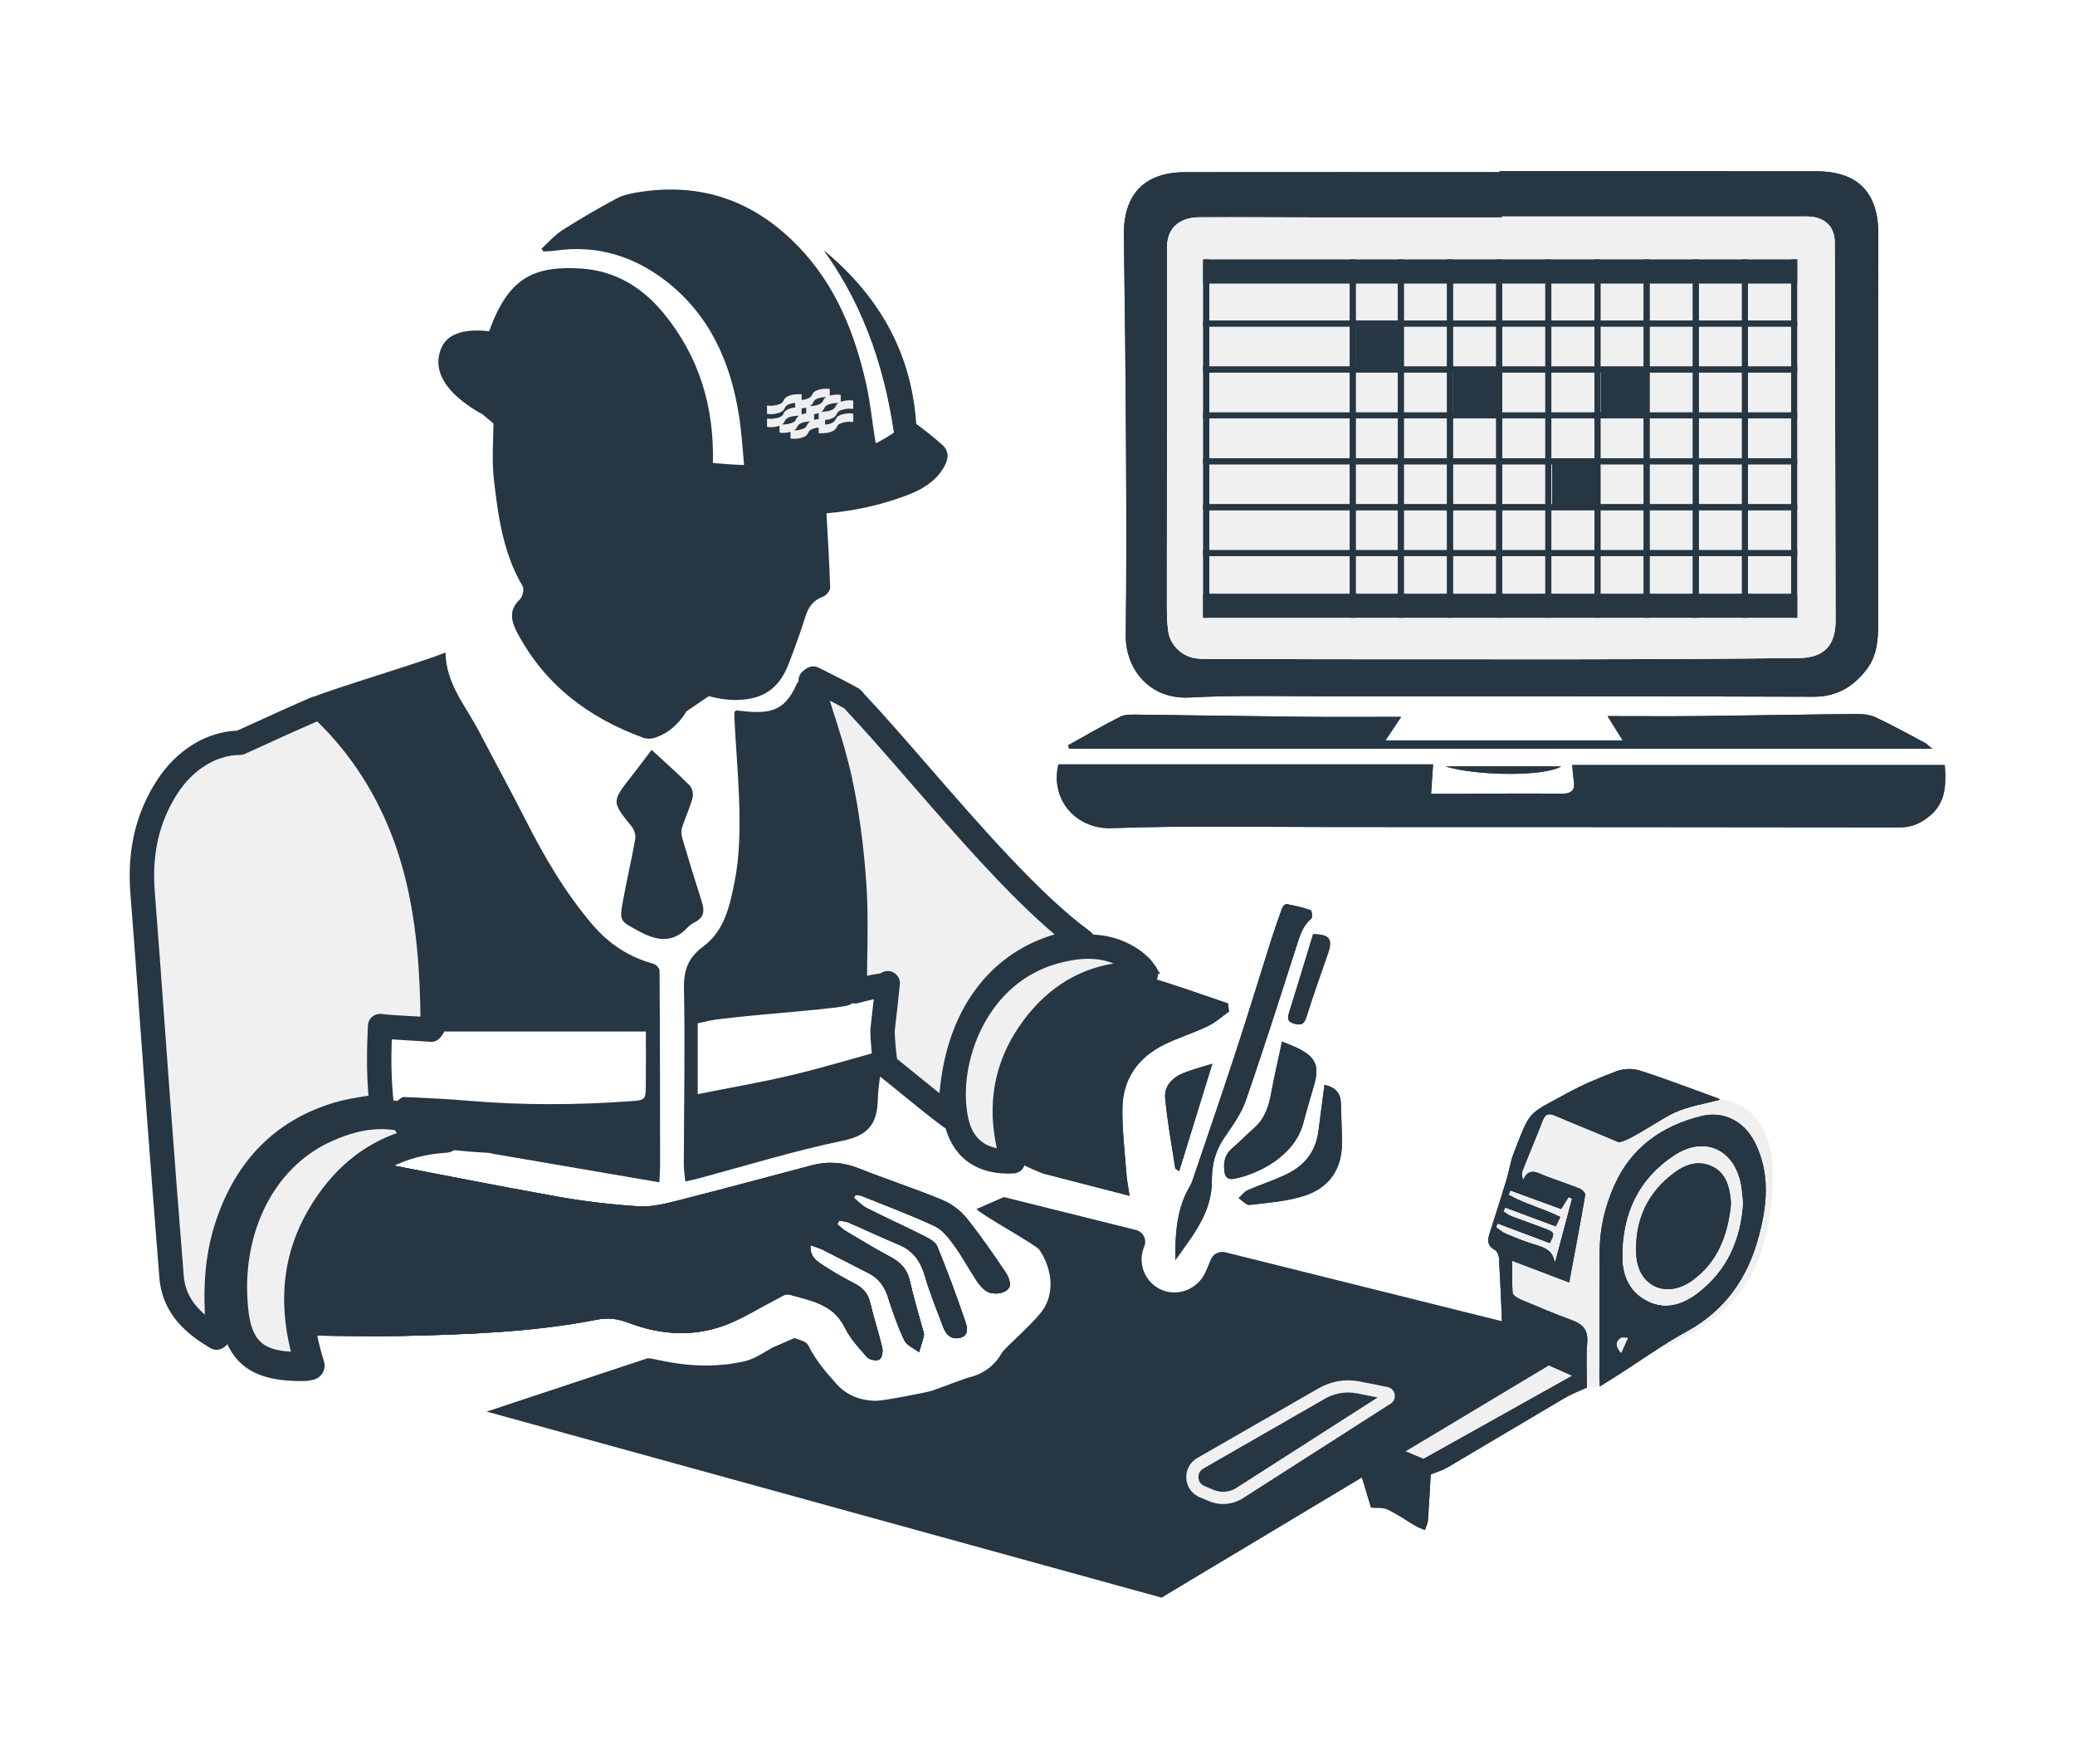<svg width="400" height="340" viewBox="0 0 400 340" fill="none" xmlns="http://www.w3.org/2000/svg">
<rect width="400" height="340" fill="white"/>
<g clip-path="url(#clip0_1711_5144)">
<path d="M331.12 211.908C331.12 211.908 343.035 211.67 341.671 229.535C340.392 246.269 334.211 254.115 318.397 260.763L308.408 267.231L305.905 267.446L302.972 265.168L302.489 247.193L308.313 223.204L312.796 215.385L331.116 211.908H331.12Z" fill="#F1F0F0"/>
<path d="M331.12 211.908C331.12 211.908 343.035 211.67 341.671 229.535C340.392 246.269 334.211 254.115 318.397 260.763L308.408 267.231L305.905 267.446L302.972 265.168L302.489 247.193L308.313 223.204L312.796 215.385L331.116 211.908H331.12Z" fill="#F1F0F0"/>
<path d="M161.408 235.948C161.934 236.386 162.416 236.903 162.997 237.248C165.833 238.939 168.649 240.673 171.571 242.212C173.586 243.277 174.908 244.64 175.41 246.95C176.077 250.027 177.018 253.046 177.834 256.092C177.948 256.515 178.175 256.984 178.093 257.376C177.854 258.476 177.481 259.541 177.159 260.622C176.191 259.87 174.802 259.318 174.328 258.327C173.069 255.688 172.116 252.893 171.21 250.105C170.539 248.038 169.46 246.425 167.496 245.427C164.546 243.931 161.62 242.396 158.667 240.912C157.969 240.56 157.2 240.352 156.251 240.004C156.035 242.118 157.373 243.019 158.565 243.81C160.581 245.145 162.707 246.335 164.852 247.459C166.386 248.261 167.331 249.33 167.735 251.065C168.417 253.989 169.382 256.851 170.068 259.776C170.233 260.485 170.002 261.781 169.543 262.019C168.958 262.325 167.629 262.113 167.194 261.624C165.601 259.835 163.915 258.002 162.875 255.884C160.636 251.323 156.239 250.681 152.137 249.506C151.419 249.299 150.368 250.058 149.533 250.485C146.528 252.02 143.649 253.848 140.539 255.125C134.119 257.752 127.585 257.407 121.172 254.964C119.184 254.209 117.309 253.919 115.175 254.338C102.715 256.777 90.062 257.215 77.422 257.501C68.829 257.693 60.227 257.294 51.63 257.36C49.218 257.38 48.398 256.28 47.963 254.252C46.955 249.569 47.653 245.035 49.191 240.611C51.179 234.891 54.705 230.255 59.694 226.825C63.832 223.979 68.472 223.231 73.39 224.174C84.791 226.355 96.177 228.638 107.606 230.666C112.736 231.578 117.944 232.181 123.141 232.518C125.561 232.675 128.091 232.052 130.487 231.445C139.174 229.245 147.83 226.907 156.494 224.609C159.585 223.791 162.534 224.014 165.542 225.208C170.865 227.322 176.328 229.096 181.623 231.281C183.376 232.005 185.106 233.289 186.298 234.761C189.02 238.117 191.455 241.711 193.883 245.293C194.409 246.069 194.903 247.459 194.558 248.105C193.84 249.448 191.236 249.682 189.992 248.743C189.306 248.226 188.714 247.525 188.243 246.801C186.753 244.53 185.455 242.13 183.858 239.941C182.85 238.559 181.654 237.017 180.176 236.327C175.595 234.19 170.837 232.416 166.142 230.521C165.77 230.372 165.331 230.388 164.927 230.329C164.809 230.505 164.691 230.682 164.574 230.854C165.409 231.531 166.158 232.377 167.095 232.851C170.7 234.675 174.383 236.335 177.987 238.156C178.995 238.665 180.297 239.315 180.67 240.223C182.639 245.008 184.427 249.874 186.102 254.772C186.451 255.798 186.831 257.431 185.027 257.854C183.364 258.245 182.38 257.227 181.842 255.794C180.603 252.501 179.266 249.232 178.265 245.861C177.434 243.062 176.01 241.041 173.249 239.902C169.99 238.559 166.809 237.032 163.573 235.634C163.017 235.392 162.35 235.392 161.738 235.278C161.636 235.497 161.534 235.717 161.432 235.936L161.408 235.948Z" fill="#263643"/>
<path d="M161.408 235.948C161.934 236.386 162.416 236.903 162.997 237.248C165.833 238.939 168.649 240.673 171.571 242.212C173.586 243.277 174.908 244.64 175.41 246.95C176.077 250.027 177.018 253.046 177.834 256.092C177.948 256.515 178.175 256.984 178.093 257.376C177.854 258.476 177.481 259.541 177.159 260.622C176.191 259.87 174.802 259.318 174.328 258.327C173.069 255.688 172.116 252.893 171.21 250.105C170.539 248.038 169.46 246.425 167.496 245.427C164.546 243.931 161.62 242.396 158.667 240.912C157.969 240.56 157.2 240.352 156.251 240.004C156.035 242.118 157.373 243.019 158.565 243.81C160.581 245.145 162.707 246.335 164.852 247.459C166.386 248.261 167.331 249.33 167.735 251.065C168.417 253.989 169.382 256.851 170.068 259.776C170.233 260.485 170.002 261.781 169.543 262.019C168.958 262.325 167.629 262.113 167.194 261.624C165.601 259.835 163.915 258.002 162.875 255.884C160.636 251.323 156.239 250.681 152.137 249.506C151.419 249.299 150.368 250.058 149.533 250.485C146.528 252.02 143.649 253.848 140.539 255.125C134.119 257.752 127.585 257.407 121.172 254.964C119.184 254.209 117.309 253.919 115.175 254.338C102.715 256.777 90.062 257.215 77.422 257.501C68.829 257.693 60.227 257.294 51.63 257.36C49.218 257.38 48.398 256.28 47.963 254.252C46.955 249.569 47.653 245.035 49.191 240.611C51.179 234.891 54.705 230.255 59.694 226.825C63.832 223.979 68.472 223.231 73.39 224.174C84.791 226.355 96.177 228.638 107.606 230.666C112.736 231.578 117.944 232.181 123.141 232.518C125.561 232.675 128.091 232.052 130.487 231.445C139.174 229.245 147.83 226.907 156.494 224.609C159.585 223.791 162.534 224.014 165.542 225.208C170.865 227.322 176.328 229.096 181.623 231.281C183.376 232.005 185.106 233.289 186.298 234.761C189.02 238.117 191.455 241.711 193.883 245.293C194.409 246.069 194.903 247.459 194.558 248.105C193.84 249.448 191.236 249.682 189.992 248.743C189.306 248.226 188.714 247.525 188.243 246.801C186.753 244.53 185.455 242.13 183.858 239.941C182.85 238.559 181.654 237.017 180.176 236.327C175.595 234.19 170.837 232.416 166.142 230.521C165.77 230.372 165.331 230.388 164.927 230.329C164.809 230.505 164.691 230.682 164.574 230.854C165.409 231.531 166.158 232.377 167.095 232.851C170.7 234.675 174.383 236.335 177.987 238.156C178.995 238.665 180.297 239.315 180.67 240.223C182.639 245.008 184.427 249.874 186.102 254.772C186.451 255.798 186.831 257.431 185.027 257.854C183.364 258.245 182.38 257.227 181.842 255.794C180.603 252.501 179.266 249.232 178.265 245.861C177.434 243.062 176.01 241.041 173.249 239.902C169.99 238.559 166.809 237.032 163.573 235.634C163.017 235.392 162.35 235.392 161.738 235.278C161.636 235.497 161.534 235.717 161.432 235.936L161.408 235.948Z" fill="#263643"/>
<path d="M161.408 235.948C161.934 236.386 162.416 236.903 162.997 237.248C165.833 238.939 168.649 240.673 171.571 242.212C173.586 243.277 174.908 244.64 175.41 246.95C176.077 250.027 177.018 253.046 177.834 256.092C177.948 256.515 178.175 256.984 178.093 257.376C177.854 258.476 177.481 259.541 177.159 260.622C176.191 259.87 174.802 259.318 174.328 258.327C173.069 255.688 172.116 252.893 171.21 250.105C170.539 248.038 169.46 246.425 167.496 245.427C164.546 243.931 161.62 242.396 158.667 240.912C157.969 240.56 157.2 240.352 156.251 240.004C156.035 242.118 157.373 243.019 158.565 243.81C160.581 245.145 162.707 246.335 164.852 247.459C166.386 248.261 167.331 249.33 167.735 251.065C168.417 253.989 169.382 256.851 170.068 259.776C170.233 260.485 170.002 261.781 169.543 262.019C168.958 262.325 167.629 262.113 167.194 261.624C165.601 259.835 163.915 258.002 162.875 255.884C160.636 251.323 156.239 250.681 152.137 249.506C151.419 249.299 150.368 250.058 149.533 250.485C146.528 252.02 143.649 253.848 140.539 255.125C134.119 257.752 127.585 257.407 121.172 254.964C119.184 254.209 117.309 253.919 115.175 254.338C102.715 256.777 90.062 257.215 77.422 257.501C68.829 257.693 60.227 257.294 51.63 257.36C49.218 257.38 48.398 256.28 47.963 254.252C46.955 249.569 47.653 245.035 49.191 240.611C51.179 234.891 54.705 230.255 59.694 226.825C63.832 223.979 68.472 223.231 73.39 224.174C84.791 226.355 96.177 228.638 107.606 230.666C112.736 231.578 117.944 232.181 123.141 232.518C125.561 232.675 128.091 232.052 130.487 231.445C139.174 229.245 147.83 226.907 156.494 224.609C159.585 223.791 162.534 224.014 165.542 225.208C170.865 227.322 176.328 229.096 181.623 231.281C183.376 232.005 185.106 233.289 186.298 234.761C189.02 238.117 191.455 241.711 193.883 245.293C194.409 246.069 194.903 247.459 194.558 248.105C193.84 249.448 191.236 249.682 189.992 248.743C189.306 248.226 188.714 247.525 188.243 246.801C186.753 244.53 185.455 242.13 183.858 239.941C182.85 238.559 181.654 237.017 180.176 236.327C175.595 234.19 170.837 232.416 166.142 230.521C165.77 230.372 165.331 230.388 164.927 230.329C164.809 230.505 164.691 230.682 164.574 230.854C165.409 231.531 166.158 232.377 167.095 232.851C170.7 234.675 174.383 236.335 177.987 238.156C178.995 238.665 180.297 239.315 180.67 240.223C182.639 245.008 184.427 249.874 186.102 254.772C186.451 255.798 186.831 257.431 185.027 257.854C183.364 258.245 182.38 257.227 181.842 255.794C180.603 252.501 179.266 249.232 178.265 245.861C177.434 243.062 176.01 241.041 173.249 239.902C169.99 238.559 166.809 237.032 163.573 235.634C163.017 235.392 162.35 235.392 161.738 235.278C161.636 235.497 161.534 235.717 161.432 235.936L161.408 235.948Z" fill="#263643"/>
<path d="M188.228 246.801C188.703 247.525 189.295 248.226 189.977 248.743C190.479 249.123 191.205 249.311 191.938 249.311C193.017 249.311 194.115 248.903 194.543 248.105C194.892 247.455 194.394 246.069 193.868 245.293C192.954 243.943 192.036 242.592 191.107 241.253L186.13 243.434C186.82 244.561 187.503 245.697 188.228 246.801Z" fill="#263643"/>
<path d="M162.872 255.888C163.911 258.006 165.601 259.839 167.19 261.628C167.488 261.965 168.198 262.168 168.806 262.168C169.092 262.168 169.355 262.125 169.539 262.027C169.998 261.788 170.229 260.492 170.065 259.784C169.41 256.988 168.504 254.252 167.829 251.46L161.746 254.122C162.162 254.639 162.538 255.223 162.868 255.892L162.872 255.888Z" fill="#263643"/>
<path d="M171.214 250.105C172.12 252.893 173.073 255.689 174.332 258.327C174.803 259.318 176.191 259.87 177.164 260.622C177.485 259.541 177.858 258.472 178.097 257.376C178.184 256.985 177.952 256.519 177.838 256.092C177.117 253.402 176.297 250.732 175.658 248.022L171.171 249.988C171.183 250.027 171.202 250.066 171.214 250.105Z" fill="#263643"/>
<path d="M184.321 257.944C184.537 257.944 184.764 257.916 185.008 257.862C186.812 257.439 186.435 255.802 186.082 254.78C184.961 251.503 183.784 248.242 182.545 245.008L178.521 246.77C179.481 249.824 180.689 252.803 181.819 255.802C182.278 257.024 183.066 257.944 184.321 257.944Z" fill="#263643"/>
<path d="M289.048 33.008C309.419 33.008 329.79 32.988 350.161 33.016C358.147 33.027 362.092 37.138 362.08 45.059C362.037 70.121 362.041 95.178 362.053 120.24C362.053 123.411 361.829 126.473 359.766 129.116C357.154 132.463 353.989 134.308 349.51 134.292C318.236 134.178 286.957 134.198 255.683 134.202C246.87 134.202 238.042 133.975 229.248 134.437C221.546 134.844 216.941 128.869 217.016 122.452C217.161 110.605 217.133 98.753 217.07 86.905C216.996 73.057 216.851 59.205 216.651 45.356C216.537 37.51 220.581 33.203 228.409 33.192C248.619 33.168 268.83 33.184 289.04 33.184C289.04 33.125 289.04 33.066 289.04 33.008H289.048ZM289.546 41.727C289.546 41.79 289.546 41.856 289.546 41.919C278.082 41.919 266.618 41.923 255.154 41.919C247.137 41.915 239.116 41.852 231.1 41.892C227.291 41.911 224.993 44.096 224.989 47.471C224.969 70.442 224.942 93.409 224.938 116.38C224.938 118.137 224.954 119.911 225.193 121.646C225.589 124.496 228.04 126.708 230.896 126.943C232.092 127.041 233.3 127.037 234.5 127.037C257.589 127.056 280.682 127.1 303.771 127.076C318.122 127.06 332.473 126.99 346.824 126.837C351.636 126.786 353.852 124.351 353.84 119.661C353.785 95.331 353.73 71.001 353.679 46.672C353.672 43.994 352.13 42.189 349.424 41.813C348.557 41.692 347.663 41.735 346.784 41.735C327.704 41.735 308.623 41.735 289.542 41.735L289.546 41.727Z" fill="#263643"/>
<path d="M289.048 33.008C309.419 33.008 329.79 32.988 350.161 33.016C358.147 33.027 362.092 37.138 362.08 45.059C362.037 70.121 362.041 95.178 362.053 120.24C362.053 123.411 361.829 126.473 359.766 129.116C357.154 132.463 353.989 134.308 349.51 134.292C318.236 134.178 286.957 134.198 255.683 134.202C246.87 134.202 238.042 133.975 229.248 134.437C221.546 134.844 216.941 128.869 217.016 122.452C217.161 110.605 217.133 98.753 217.07 86.905C216.996 73.057 216.851 59.205 216.651 45.356C216.537 37.51 220.581 33.203 228.409 33.192C248.619 33.168 268.83 33.184 289.04 33.184C289.04 33.125 289.04 33.066 289.04 33.008H289.048ZM289.546 41.727C289.546 41.79 289.546 41.856 289.546 41.919C278.082 41.919 266.618 41.923 255.154 41.919C247.137 41.915 239.116 41.852 231.1 41.892C227.291 41.911 224.993 44.096 224.989 47.471C224.969 70.442 224.942 93.409 224.938 116.38C224.938 118.137 224.954 119.911 225.193 121.646C225.589 124.496 228.04 126.708 230.896 126.943C232.092 127.041 233.3 127.037 234.5 127.037C257.589 127.056 280.682 127.1 303.771 127.076C318.122 127.06 332.473 126.99 346.824 126.837C351.636 126.786 353.852 124.351 353.84 119.661C353.785 95.331 353.73 71.001 353.679 46.672C353.672 43.994 352.13 42.189 349.424 41.813C348.557 41.692 347.663 41.735 346.784 41.735C327.704 41.735 308.623 41.735 289.542 41.735L289.546 41.727Z" fill="#263643"/>
<path d="M204.033 147.33H276.258C276.129 149.245 276.011 150.956 275.87 153.011C277.807 153.011 279.462 153.015 281.117 153.011C287.691 152.992 294.264 152.886 300.837 152.995C303.034 153.031 303.736 152.283 303.359 150.22C303.206 149.374 303.183 148.505 303.085 147.455H374.898C375.16 151.234 375.117 154.577 372.117 157.153C370.403 158.626 368.587 159.475 366.261 159.471C329.708 159.42 293.154 159.409 256.601 159.405C242.493 159.405 228.37 159.123 214.278 159.62C207.52 159.859 202.394 154.205 204.033 147.33Z" fill="#263643"/>
<path d="M204.033 147.33H276.258C276.129 149.245 276.011 150.956 275.87 153.011C277.807 153.011 279.462 153.015 281.117 153.011C287.691 152.992 294.264 152.886 300.837 152.995C303.034 153.031 303.736 152.283 303.359 150.22C303.206 149.374 303.183 148.505 303.085 147.455H374.898C375.16 151.234 375.117 154.577 372.117 157.153C370.403 158.626 368.587 159.475 366.261 159.471C329.708 159.42 293.154 159.409 256.601 159.405C242.493 159.405 228.37 159.123 214.278 159.62C207.52 159.859 202.394 154.205 204.033 147.33Z" fill="#263643"/>
<path d="M205.885 143.653C209.219 141.805 212.517 139.875 215.917 138.16C216.847 137.69 218.102 137.729 219.204 137.741C230.025 137.859 240.846 138.05 251.671 138.16C257.754 138.223 263.841 138.172 270.101 138.172C269.163 139.577 268.171 141.065 267.073 142.714H312.816C311.843 141.163 310.917 139.679 309.886 138.027C316.004 138.027 321.911 138.078 327.814 138.015C337.834 137.909 347.855 137.71 357.872 137.616C359.119 137.604 360.492 137.757 361.598 138.278C364.787 139.773 367.873 141.484 370.987 143.136C371.372 143.34 371.686 143.677 372.494 144.319H206.112C206.038 144.096 205.963 143.872 205.885 143.653Z" fill="#263643"/>
<path d="M205.885 143.653C209.219 141.805 212.517 139.875 215.917 138.16C216.847 137.69 218.102 137.729 219.204 137.741C230.025 137.859 240.846 138.05 251.671 138.16C257.754 138.223 263.841 138.172 270.101 138.172C269.163 139.577 268.171 141.065 267.073 142.714H312.816C311.843 141.163 310.917 139.679 309.886 138.027C316.004 138.027 321.911 138.078 327.814 138.015C337.834 137.909 347.855 137.71 357.872 137.616C359.119 137.604 360.492 137.757 361.598 138.278C364.787 139.773 367.873 141.484 370.987 143.136C371.372 143.34 371.686 143.677 372.494 144.319H206.112C206.038 144.096 205.963 143.872 205.885 143.653Z" fill="#263643"/>
<path d="M236.921 194.96C235.571 195.915 234.32 197.078 232.85 197.782C230.124 199.09 227.194 199.979 224.48 201.31C219.42 203.785 216.463 207.915 216.369 213.573C216.302 217.821 216.836 222.077 217.146 226.329C217.228 227.46 217.471 228.584 217.757 230.487C211.906 228.979 206.536 227.593 201.171 226.203C200.912 226.137 200.673 226.008 200.426 225.906C193.064 222.934 192.084 221.333 192.786 213.451C193.86 201.385 204.313 189.69 215.514 188.178C217.428 187.92 219.534 187.799 221.346 188.323C226.523 189.823 231.594 191.682 236.705 193.401C236.779 193.918 236.85 194.439 236.925 194.956L236.921 194.96Z" fill="#263643"/>
<path d="M236.921 194.96C235.571 195.915 234.32 197.078 232.85 197.782C230.124 199.09 227.194 199.979 224.48 201.31C219.42 203.785 216.463 207.915 216.369 213.573C216.302 217.821 216.836 222.077 217.146 226.329C217.228 227.46 217.471 228.584 217.757 230.487C211.906 228.979 206.536 227.593 201.171 226.203C200.912 226.137 200.673 226.008 200.426 225.906C193.064 222.934 192.084 221.333 192.786 213.451C193.86 201.385 204.313 189.69 215.514 188.178C217.428 187.92 219.534 187.799 221.346 188.323C226.523 189.823 231.594 191.682 236.705 193.401C236.779 193.918 236.85 194.439 236.925 194.956L236.921 194.96Z" fill="#263643"/>
<path d="M58.129 261.632C57.643 261.722 57.419 261.797 57.192 261.805C47.634 262.043 43.939 259.032 43.288 249.507C42.312 235.22 48.532 221.669 60.836 215.984C68.017 212.668 75.229 211.912 82.309 216.36C82.772 216.65 83.23 216.947 83.693 217.237C83.893 217.358 84.101 217.468 84.309 217.809C73.41 218.486 65.617 223.858 60.282 232.988C54.964 242.091 54.949 251.664 58.129 261.632Z" fill="#F1F0F0"/>
<path d="M57.897 266.186C47.425 266.186 42.828 261.804 42.106 251.261C41.004 235.122 48.527 220.886 61.281 214.997C70.306 210.828 78.209 211.008 85.437 215.542C85.649 215.675 85.861 215.808 86.069 215.945C86.316 216.102 86.563 216.258 86.81 216.415L86.845 216.434C87.155 216.626 87.806 217.022 88.347 217.922C88.853 218.764 88.885 219.809 88.43 220.678C87.971 221.548 87.093 222.115 86.112 222.178C76.534 222.773 69.412 227.287 64.345 235.968C59.854 243.657 59.23 252.286 62.442 262.345C62.685 263.112 62.591 263.946 62.176 264.639C61.764 265.332 61.07 265.81 60.277 265.959C60.132 265.986 60.015 266.013 59.913 266.033C59.626 266.096 59.301 266.166 58.889 266.178C58.552 266.186 58.222 266.19 57.901 266.19L57.897 266.186ZM73.499 217.628C70.455 217.628 67.208 218.451 63.646 220.095C53.029 225.001 46.782 237.08 47.727 250.877C48.201 257.834 50.021 260.207 56.077 260.528C53.559 250.337 54.684 241.343 59.477 233.133C63.921 225.522 69.922 220.491 77.377 218.098C76.119 217.785 74.828 217.628 73.499 217.628Z" fill="#263643"/>
<path d="M164.712 135.204C164.559 134.958 164.382 134.75 164.167 134.625C161.751 133.263 159.244 132.057 156.77 130.796C156.609 130.917 156.444 131.039 156.283 131.16C158.217 137.601 160.554 143.955 161.966 150.505C163.382 157.099 164.225 163.868 164.672 170.602C165.12 177.333 164.771 184.118 164.771 191.072C166.481 190.684 168.034 190.194 169.626 190.01C170.289 189.932 170.779 189.779 171.132 189.509C170.779 192.841 170.43 196.04 170.144 198.471C170.061 199.172 170.501 205.186 170.909 205.503C173.885 207.825 179.882 212.887 183.251 215.327C183.467 194.517 194.272 183.186 208.713 181.381C194.747 171.209 176.674 147.827 164.72 135.208L164.712 135.204Z" fill="#F1F0F0"/>
<path d="M183.247 217.671C182.76 217.671 182.274 217.519 181.866 217.225C179.697 215.655 176.512 213.059 173.704 210.773C172.081 209.449 170.547 208.2 169.457 207.355C168.57 206.666 168.311 205.773 167.994 202.343C167.962 202.01 167.7 199.074 167.802 198.193C167.982 196.662 168.194 194.763 168.429 192.598C167.931 192.708 167.417 192.837 166.892 192.97C166.37 193.103 165.837 193.236 165.288 193.361C164.589 193.522 163.856 193.354 163.299 192.907C162.738 192.461 162.413 191.787 162.413 191.071C162.413 188.922 162.448 186.768 162.479 184.685C162.554 179.873 162.624 175.332 162.319 170.759C161.844 163.652 160.95 157.004 159.659 150.998C158.706 146.554 157.267 142.079 155.882 137.749C155.263 135.815 154.623 133.818 154.027 131.833C153.745 130.889 154.082 129.871 154.871 129.28L155.357 128.916C156.075 128.376 157.039 128.294 157.84 128.701C158.491 129.034 159.142 129.358 159.793 129.687C161.613 130.604 163.499 131.547 165.327 132.577C165.805 132.847 166.213 133.227 166.566 133.732C170.214 137.592 174.406 142.416 178.842 147.521C189.043 159.259 200.606 172.56 210.097 179.478C210.877 180.046 211.23 181.032 210.987 181.964C210.744 182.896 209.96 183.589 209.003 183.706C202.225 184.556 196.511 187.661 192.483 192.688C188.079 198.189 185.698 206.023 185.604 215.346C185.596 216.223 185.094 217.025 184.309 217.421C183.976 217.589 183.611 217.671 183.251 217.671H183.247ZM172.936 204.109C173.987 204.943 175.301 206.012 176.673 207.131C178.12 208.31 179.666 209.571 181.109 210.718C181.846 202.253 184.427 195.217 188.8 189.759C192.55 185.081 197.495 181.796 203.296 180.1C194.315 172.505 184.274 160.955 175.281 150.603C170.822 145.474 166.609 140.627 163.001 136.817C162.919 136.731 162.844 136.641 162.777 136.543C161.856 136.026 160.907 135.529 159.954 135.04C160.091 135.47 160.228 135.897 160.361 136.32C161.785 140.76 163.256 145.348 164.26 150.015C165.597 156.245 166.523 163.116 167.013 170.449C167.331 175.214 167.256 180.065 167.182 184.76C167.166 185.848 167.147 186.96 167.135 188.076C167.853 187.911 168.59 187.767 169.347 187.676C169.582 187.649 169.704 187.618 169.751 187.602C170.492 187.07 171.473 187.011 172.273 187.457C173.096 187.915 173.563 188.82 173.465 189.755C173.088 193.318 172.747 196.408 172.477 198.694C172.453 199.473 172.708 202.762 172.932 204.113L172.936 204.109ZM172.477 198.725C172.477 198.725 172.477 198.737 172.477 198.741C172.477 198.737 172.477 198.729 172.477 198.725Z" fill="#263643"/>
<path d="M198.048 223.826C192.063 224.163 188.196 221.356 187.075 215.773C184.831 204.61 190.757 187.551 206.312 183.366C211.344 182.011 216.474 181.831 221.094 185.038C221.632 185.41 222.13 185.852 222.604 186.302C222.902 186.584 223.118 186.952 223.687 187.688C213.784 187.281 206.473 191.478 201.241 199.097C196.029 206.685 195.315 215.087 198.048 223.822V223.826Z" fill="#263643"/>
<path d="M195.268 223.826C189.283 224.163 185.416 221.356 184.294 215.773C182.051 204.61 187.977 187.551 203.532 183.366C208.564 182.011 213.694 181.831 218.314 185.038C218.851 185.41 219.35 185.852 219.824 186.302C220.122 186.584 220.338 186.952 220.907 187.688C211.003 187.281 203.693 191.478 198.461 199.097C193.248 206.685 192.535 215.087 195.268 223.822V223.826Z" fill="#F1F0F0"/>
<path d="M194.331 226.203C187.742 226.203 183.271 222.616 181.988 216.234C179.627 204.5 185.589 185.758 202.92 181.099C209.631 179.294 215.106 179.951 219.659 183.111C220.224 183.503 220.793 183.98 221.452 184.607C221.793 184.932 222.032 185.261 222.311 185.64C222.436 185.809 222.581 186.012 222.774 186.259C223.33 186.983 223.421 187.962 222.997 188.773C222.577 189.583 221.73 190.072 220.809 190.041C212.125 189.673 205.45 193.083 200.398 200.432C195.845 207.061 194.872 214.696 197.512 223.129C197.727 223.822 197.614 224.574 197.202 225.169C196.79 225.764 196.123 226.136 195.402 226.175C195.041 226.195 194.684 226.206 194.331 226.206V226.203ZM209.788 184.802C208.074 184.802 206.207 185.08 204.144 185.636C195.998 187.829 191.597 193.581 189.338 198.017C186.549 203.498 185.526 209.962 186.604 215.31C187.295 218.736 189.122 220.717 192.162 221.312C190.24 212.687 191.703 204.782 196.519 197.77C201.194 190.965 207.281 186.925 214.655 185.707C213.172 185.104 211.564 184.802 209.784 184.802H209.788Z" fill="#263643"/>
<path d="M226.57 242.886C226.535 238.54 226.719 234.288 228.504 230.298C228.928 229.347 229.559 228.477 229.888 227.499C232.783 218.995 235.685 210.495 238.482 201.955C240.729 195.092 242.823 188.174 245.008 181.287C245.671 179.204 246.385 177.137 247.138 175.085C247.267 174.733 247.765 174.208 248.004 174.255C249.581 174.549 251.158 174.917 252.672 175.433C252.887 175.508 253.04 176.835 252.781 177.054C251.177 178.401 250.616 180.218 250.012 182.101C246.785 192.144 243.596 202.202 240.137 212.166C239.25 214.715 237.552 217.025 236.003 219.292C234.265 221.833 233.591 224.554 233.61 227.581C233.654 233.732 229.881 238.195 226.562 242.886H226.57Z" fill="#263643"/>
<path d="M226.57 242.886C226.535 238.54 226.719 234.288 228.504 230.298C228.928 229.347 229.559 228.477 229.888 227.499C232.783 218.995 235.685 210.495 238.482 201.955C240.729 195.092 242.823 188.174 245.008 181.287C245.671 179.204 246.385 177.137 247.138 175.085C247.267 174.733 247.765 174.208 248.004 174.255C249.581 174.549 251.158 174.917 252.672 175.433C252.887 175.508 253.04 176.835 252.781 177.054C251.177 178.401 250.616 180.218 250.012 182.101C246.785 192.144 243.596 202.202 240.137 212.166C239.25 214.715 237.552 217.025 236.003 219.292C234.265 221.833 233.591 224.554 233.61 227.581C233.654 233.732 229.881 238.195 226.562 242.886H226.57Z" fill="#263643"/>
<path d="M247.141 200.754C248.424 201.29 249.337 201.615 250.2 202.046C253.656 203.765 254.381 205.456 253.314 209.16C252.612 211.595 251.883 214.027 251.236 216.478C249.53 222.938 242.352 226.356 237.909 227.205C236.818 227.413 236.163 226.967 236.03 225.804C235.834 224.109 236.038 222.601 237.461 221.391C238.948 220.127 240.289 218.698 241.76 217.417C243.803 215.636 244.564 213.298 245.035 210.742C245.631 207.496 246.388 204.282 247.137 200.754H247.141Z" fill="#263643"/>
<path d="M247.141 200.754C248.424 201.29 249.337 201.615 250.2 202.046C253.656 203.765 254.381 205.456 253.314 209.16C252.612 211.595 251.883 214.027 251.236 216.478C249.53 222.938 242.352 226.356 237.909 227.205C236.818 227.413 236.163 226.967 236.03 225.804C235.834 224.109 236.038 222.601 237.461 221.391C238.948 220.127 240.289 218.698 241.76 217.417C243.803 215.636 244.564 213.298 245.035 210.742C245.631 207.496 246.388 204.282 247.137 200.754H247.141Z" fill="#263643"/>
<path d="M255.319 209.093C257.429 209.559 258.441 210.686 258.484 212.671C258.539 215.208 258.68 217.746 258.692 220.283C258.711 225.4 256.158 228.978 251.42 230.49C248.059 231.563 244.419 231.825 240.878 232.24C240.234 232.314 239.474 231.39 238.764 230.924C239.352 230.404 239.858 229.695 240.544 229.39C243.098 228.266 245.796 227.44 248.282 226.191C251.62 224.519 253.695 221.774 254.166 217.969C254.526 215.067 254.919 212.17 255.319 209.093Z" fill="#263643"/>
<path d="M255.319 209.093C257.429 209.559 258.441 210.686 258.484 212.671C258.539 215.208 258.68 217.746 258.692 220.283C258.711 225.4 256.158 228.978 251.42 230.49C248.059 231.563 244.419 231.825 240.878 232.24C240.234 232.314 239.474 231.39 238.764 230.924C239.352 230.404 239.858 229.695 240.544 229.39C243.098 228.266 245.796 227.44 248.282 226.191C251.62 224.519 253.695 221.774 254.166 217.969C254.526 215.067 254.919 212.17 255.319 209.093Z" fill="#263643"/>
<path d="M158.867 48.328C169.104 56.812 175.422 67.442 176.528 80.852C176.795 84.09 176.163 84.838 172.7 85.969C170.998 72.344 166.986 59.584 158.867 48.328Z" fill="#263643"/>
<path d="M158.867 48.328C169.104 56.812 175.422 67.442 176.528 80.852C176.795 84.09 176.163 84.838 172.7 85.969C170.998 72.344 166.986 59.584 158.867 48.328Z" fill="#263643"/>
<path d="M233.704 205.025C231.511 212.136 229.437 218.854 227.311 225.745C226.746 225.342 226.566 225.283 226.554 225.197C225.868 220.659 225.013 216.137 224.605 211.572C224.405 209.336 226.021 207.684 228.095 206.838C229.817 206.133 231.641 205.683 233.704 205.029V205.025Z" fill="#263643"/>
<path d="M233.704 205.025C231.511 212.136 229.437 218.854 227.311 225.745C226.746 225.342 226.566 225.283 226.554 225.197C225.868 220.659 225.013 216.137 224.605 211.572C224.405 209.336 226.021 207.684 228.095 206.838C229.817 206.133 231.641 205.683 233.704 205.029V205.025Z" fill="#263643"/>
<path d="M253.13 180.054C256.334 180.101 256.973 180.97 255.969 183.859C254.565 187.9 253.122 191.933 251.843 196.016C251.396 197.441 250.796 197.684 249.443 197.297C248.062 196.897 248.18 196.185 248.517 195.108C250.086 190.104 251.596 185.077 253.13 180.054Z" fill="#263643"/>
<path d="M253.13 180.054C256.334 180.101 256.973 180.97 255.969 183.859C254.565 187.9 253.122 191.933 251.843 196.016C251.396 197.441 250.796 197.684 249.443 197.297C248.062 196.897 248.18 196.185 248.517 195.108C250.086 190.104 251.596 185.077 253.13 180.054Z" fill="#263643"/>
<path d="M278.619 147.726H300.947C297.771 149.648 285.055 149.621 278.619 147.726Z" fill="#263643"/>
<path d="M278.619 147.726H300.947C297.771 149.648 285.055 149.621 278.619 147.726Z" fill="#263643"/>
<path d="M289.546 41.728C308.627 41.728 327.707 41.728 346.788 41.728C347.671 41.728 348.561 41.684 349.428 41.806C352.134 42.186 353.675 43.987 353.683 46.665C353.738 70.994 353.789 95.324 353.844 119.653C353.856 124.344 351.636 126.779 346.827 126.83C332.477 126.983 318.126 127.053 303.775 127.069C280.686 127.092 257.593 127.049 234.504 127.03C233.304 127.03 232.096 127.03 230.899 126.936C228.044 126.701 225.593 124.489 225.197 121.638C224.958 119.904 224.938 118.13 224.942 116.372C224.946 93.401 224.973 70.434 224.993 47.463C224.993 44.089 227.295 41.904 231.103 41.884C239.12 41.845 247.137 41.908 255.157 41.912C266.621 41.919 278.086 41.912 289.55 41.912C289.55 41.849 289.55 41.782 289.55 41.72L289.546 41.728Z" fill="#F1F0F0"/>
<path d="M289.546 41.728C308.627 41.728 327.707 41.728 346.788 41.728C347.671 41.728 348.561 41.684 349.428 41.806C352.134 42.186 353.675 43.987 353.683 46.665C353.738 70.994 353.789 95.324 353.844 119.653C353.856 124.344 351.636 126.779 346.827 126.83C332.477 126.983 318.126 127.053 303.775 127.069C280.686 127.092 257.593 127.049 234.504 127.03C233.304 127.03 232.096 127.03 230.899 126.936C228.044 126.701 225.593 124.489 225.197 121.638C224.958 119.904 224.938 118.13 224.942 116.372C224.946 93.401 224.973 70.434 224.993 47.463C224.993 44.089 227.295 41.904 231.103 41.884C239.12 41.845 247.137 41.908 255.157 41.912C266.621 41.919 278.086 41.912 289.55 41.912C289.55 41.849 289.55 41.782 289.55 41.72L289.546 41.728Z" fill="#F1F0F0"/>
<path d="M267.144 281.89C268.379 282.653 269.564 283.334 270.678 284.114C270.862 284.243 270.885 285.038 270.736 285.135C270.274 285.425 269.611 285.781 269.175 285.644C268.203 285.339 267.277 284.81 266.418 284.243C266.054 284.004 265.61 283.319 265.72 283.052C265.897 282.626 266.508 282.375 267.144 281.886V281.89Z" fill="#F1F0F0"/>
<path d="M267.144 281.89C268.379 282.653 269.564 283.334 270.678 284.114C270.862 284.243 270.885 285.038 270.736 285.135C270.274 285.425 269.611 285.781 269.175 285.644C268.203 285.339 267.277 284.81 266.418 284.243C266.054 284.004 265.61 283.319 265.72 283.052C265.897 282.626 266.508 282.375 267.144 281.886V281.89Z" fill="#F1F0F0"/>
<path d="M271.046 288.604C270.375 289.254 269.673 290.057 269.595 289.998C268.803 289.419 268.112 288.702 267.395 288.025C267.912 287.543 268.669 286.564 268.905 286.678C269.65 287.03 270.203 287.794 271.046 288.604Z" fill="#F1F0F0"/>
<path d="M271.046 288.604C270.375 289.254 269.673 290.057 269.595 289.998C268.803 289.419 268.112 288.702 267.395 288.025C267.912 287.543 268.669 286.564 268.905 286.678C269.65 287.03 270.203 287.794 271.046 288.604Z" fill="#F1F0F0"/>
<path d="M308.69 227.323C307.792 229.597 305.317 246.038 305.2 248.481L305.964 258.751L289.362 250.482L293.602 221.61L298.387 212.715L315.385 218.122L314.256 219.171C311.816 221.442 309.914 224.226 308.69 227.323Z" fill="#F1F0F0"/>
<path d="M308.69 227.323C307.792 229.597 305.317 246.038 305.2 248.481L305.964 258.751L289.362 250.482L293.602 221.61L298.387 212.715L315.385 218.122L314.256 219.171C311.816 221.442 309.914 224.226 308.69 227.323Z" fill="#F1F0F0"/>
<path d="M305.905 267.442C304.218 268.221 302.869 268.719 301.653 269.435C294.088 273.891 286.557 278.409 278.992 282.864C278.101 283.389 277.07 283.671 275.799 284.188C275.638 286.983 275.493 290.006 275.266 293.021C275.219 293.663 274.877 294.281 274.673 294.908C274.077 294.646 273.45 294.438 272.889 294.109C271.069 293.048 269.343 291.807 267.449 290.922C266.512 290.484 265.276 290.668 264.296 290.581C262.95 286.091 261.484 281.314 260.127 276.502C259.997 276.048 260.413 275.128 260.844 274.873C268.359 270.441 275.909 266.076 283.459 261.702C285.181 260.704 286.961 259.807 288.636 258.735C289.122 258.421 289.616 257.654 289.601 257.106C289.464 252.255 289.236 247.404 288.965 242.561C288.934 241.993 288.62 241.175 288.185 240.94C286.8 240.184 286.687 239.182 287.114 237.851C288.259 234.296 289.389 230.733 290.475 227.162C290.95 225.596 291.15 223.936 291.742 222.424C295.096 213.795 294.335 214.962 301.885 210.816C305.003 209.105 308.313 207.699 311.647 206.458C312.972 205.965 314.737 205.898 316.079 206.329C321.146 207.958 326.119 209.868 331.124 211.681C331.378 211.775 331.602 211.955 331.59 211.951C328.727 212.73 325.586 213.188 322.805 214.449C319.973 215.733 313.102 220.631 311.866 220.095C307.889 218.368 303.85 216.794 299.865 215.079C298.676 214.566 297.943 214.574 297.421 215.917C296.131 219.23 294.739 222.503 293.44 225.815C293.276 226.234 293.417 226.774 293.621 227.424C294.743 224.946 296.249 225.995 297.77 226.594C300.006 227.471 302.296 228.199 304.528 229.088C304.991 229.272 305.654 229.95 305.595 230.29C304.626 235.916 303.552 241.527 302.496 247.189C299.116 245.904 295.437 244.507 291.519 243.019C291.519 245.137 291.425 247.161 291.589 249.166C291.628 249.632 292.468 250.18 293.048 250.426C296.339 251.82 299.629 253.218 302.987 254.44C305.101 255.211 306.164 256.299 305.971 258.742C305.732 261.757 305.913 264.807 305.913 267.438L305.905 267.442ZM300.963 233.097C297.692 231.903 294.445 230.721 291.197 229.535C291.095 229.773 290.993 230.012 290.891 230.251C294.009 232.017 297.566 232.87 300.869 234.534C300.532 235.22 300.186 235.92 299.935 236.437C296.535 235.173 293.358 233.994 290.185 232.812L289.879 233.458C290.358 233.755 290.805 234.135 291.323 234.331C293.503 235.169 295.719 235.916 297.9 236.758C299.782 237.486 299.814 237.647 298.794 239.667C295.452 238.41 292.099 237.15 288.742 235.889C288.652 236.089 288.561 236.292 288.467 236.492C289.06 236.903 289.605 237.432 290.256 237.702C292.087 238.469 293.931 239.248 295.829 239.8C297.7 240.345 299.359 240.952 299.72 243.164C299.728 243.218 299.912 243.25 299.747 243.179C300.818 239.162 301.892 235.11 302.971 231.062C302.783 230.971 302.598 230.881 302.41 230.791C301.924 231.563 301.438 232.334 300.963 233.09V233.097ZM273.869 279C273.94 277.935 273.999 277.066 274.058 276.193C273.45 276.381 272.575 276.381 272.281 276.792C271.544 277.829 272.199 278.483 273.869 279Z" fill="#263643"/>
<path d="M305.905 267.442C304.218 268.221 302.869 268.719 301.653 269.435C294.088 273.891 286.557 278.409 278.992 282.864C278.101 283.389 277.07 283.671 275.799 284.188C275.638 286.983 275.493 290.006 275.266 293.021C275.219 293.663 274.877 294.281 274.673 294.908C274.077 294.646 273.45 294.438 272.889 294.109C271.069 293.048 269.343 291.807 267.449 290.922C266.512 290.484 265.276 290.668 264.296 290.581C262.95 286.091 261.484 281.314 260.127 276.502C259.997 276.048 260.413 275.128 260.844 274.873C268.359 270.441 275.909 266.076 283.459 261.702C285.181 260.704 286.961 259.807 288.636 258.735C289.122 258.421 289.616 257.654 289.601 257.106C289.464 252.255 289.236 247.404 288.965 242.561C288.934 241.993 288.62 241.175 288.185 240.94C286.8 240.184 286.687 239.182 287.114 237.851C288.259 234.296 289.389 230.733 290.475 227.162C290.95 225.596 291.15 223.936 291.742 222.424C295.096 213.795 294.335 214.962 301.885 210.816C305.003 209.105 308.313 207.699 311.647 206.458C312.972 205.965 314.737 205.898 316.079 206.329C321.146 207.958 326.119 209.868 331.124 211.681C331.378 211.775 331.602 211.955 331.59 211.951C328.727 212.73 325.586 213.188 322.805 214.449C319.973 215.733 313.102 220.631 311.866 220.095C307.889 218.368 303.85 216.794 299.865 215.079C298.676 214.566 297.943 214.574 297.421 215.917C296.131 219.23 294.739 222.503 293.44 225.815C293.276 226.234 293.417 226.774 293.621 227.424C294.743 224.946 296.249 225.995 297.77 226.594C300.006 227.471 302.296 228.199 304.528 229.088C304.991 229.272 305.654 229.95 305.595 230.29C304.626 235.916 303.552 241.527 302.496 247.189C299.116 245.904 295.437 244.507 291.519 243.019C291.519 245.137 291.425 247.161 291.589 249.166C291.628 249.632 292.468 250.18 293.048 250.426C296.339 251.82 299.629 253.218 302.987 254.44C305.101 255.211 306.164 256.299 305.971 258.742C305.732 261.757 305.913 264.807 305.913 267.438L305.905 267.442ZM300.963 233.097C297.692 231.903 294.445 230.721 291.197 229.535C291.095 229.773 290.993 230.012 290.891 230.251C294.009 232.017 297.566 232.87 300.869 234.534C300.532 235.22 300.186 235.92 299.935 236.437C296.535 235.173 293.358 233.994 290.185 232.812L289.879 233.458C290.358 233.755 290.805 234.135 291.323 234.331C293.503 235.169 295.719 235.916 297.9 236.758C299.782 237.486 299.814 237.647 298.794 239.667C295.452 238.41 292.099 237.15 288.742 235.889C288.652 236.089 288.561 236.292 288.467 236.492C289.06 236.903 289.605 237.432 290.256 237.702C292.087 238.469 293.931 239.248 295.829 239.8C297.7 240.345 299.359 240.952 299.72 243.164C299.728 243.218 299.912 243.25 299.747 243.179C300.818 239.162 301.892 235.11 302.971 231.062C302.783 230.971 302.598 230.881 302.41 230.791C301.924 231.563 301.438 232.334 300.963 233.09V233.097ZM273.869 279C273.94 277.935 273.999 277.066 274.058 276.193C273.45 276.381 272.575 276.381 272.281 276.792C271.544 277.829 272.199 278.483 273.869 279Z" fill="#263643"/>
<path d="M308.408 267.227C308.361 266.397 308.313 265.947 308.313 265.497C308.329 257.427 308.349 249.362 308.364 241.293C308.372 236.833 309.38 232.565 311.169 228.529C314.416 221.195 320.346 217.006 327.951 215.123C332.324 214.038 336.25 216.156 338.286 220.189C341.282 226.129 340.663 232.213 339.035 238.325C336.909 246.304 332.595 252.557 325.147 256.633C320.586 259.127 316.342 262.196 311.953 265.003C310.875 265.693 309.784 266.362 308.408 267.223V267.227ZM335.976 231.9C335.838 230.67 335.791 229.433 335.552 228.235C334.219 221.473 328.5 218.928 322.743 222.738C315.781 227.346 312.745 234.116 312.8 242.338C312.824 246.147 314.353 249.248 317.895 250.885C321.295 252.459 324.523 251.296 327.265 249.197C332.924 244.871 335.521 238.904 335.976 231.896V231.9ZM312.514 260.763C313.059 259.546 313.428 258.719 313.8 257.889C313.322 257.897 312.718 257.721 312.396 257.948C311.541 258.547 311.31 259.365 312.518 260.763H312.514Z" fill="#263643"/>
<path d="M308.408 267.227C308.361 266.397 308.313 265.947 308.313 265.497C308.329 257.427 308.349 249.362 308.364 241.293C308.372 236.833 309.38 232.565 311.169 228.529C314.416 221.195 320.346 217.006 327.951 215.123C332.324 214.038 336.25 216.156 338.286 220.189C341.282 226.129 340.663 232.213 339.035 238.325C336.909 246.304 332.595 252.557 325.147 256.633C320.586 259.127 316.342 262.196 311.953 265.003C310.875 265.693 309.784 266.362 308.408 267.223V267.227ZM335.976 231.9C335.838 230.67 335.791 229.433 335.552 228.235C334.219 221.473 328.5 218.928 322.743 222.738C315.781 227.346 312.745 234.116 312.8 242.338C312.824 246.147 314.353 249.248 317.895 250.885C321.295 252.459 324.523 251.296 327.265 249.197C332.924 244.871 335.521 238.904 335.976 231.896V231.9ZM312.514 260.763C313.059 259.546 313.428 258.719 313.8 257.889C313.322 257.897 312.718 257.721 312.396 257.948C311.541 258.547 311.31 259.365 312.518 260.763H312.514Z" fill="#263643"/>
<path d="M300.963 233.098C301.438 232.346 301.924 231.571 302.411 230.8C302.599 230.89 302.783 230.98 302.972 231.07C301.893 235.118 300.818 239.167 299.748 243.188C299.912 243.254 299.732 243.227 299.72 243.172C299.359 240.96 297.7 240.353 295.829 239.809C293.927 239.253 292.088 238.474 290.256 237.71C289.605 237.436 289.06 236.912 288.468 236.5C288.558 236.301 288.648 236.097 288.742 235.897C292.096 237.158 295.453 238.419 298.795 239.676C299.814 237.655 299.783 237.491 297.9 236.767C295.72 235.925 293.504 235.173 291.323 234.339C290.805 234.139 290.358 233.76 289.88 233.466L290.186 232.82C293.362 234.002 296.539 235.181 299.936 236.446C300.191 235.929 300.532 235.232 300.869 234.543C297.567 232.879 294.01 232.021 290.892 230.259C290.994 230.021 291.096 229.782 291.198 229.543C294.445 230.729 297.692 231.912 300.963 233.106V233.098Z" fill="#F1F0F0"/>
<path d="M300.963 233.098C301.438 232.346 301.924 231.571 302.411 230.8C302.599 230.89 302.783 230.98 302.972 231.07C301.893 235.118 300.818 239.167 299.748 243.188C299.912 243.254 299.732 243.227 299.72 243.172C299.359 240.96 297.7 240.353 295.829 239.809C293.927 239.253 292.088 238.474 290.256 237.71C289.605 237.436 289.06 236.912 288.468 236.5C288.558 236.301 288.648 236.097 288.742 235.897C292.096 237.158 295.453 238.419 298.795 239.676C299.814 237.655 299.783 237.491 297.9 236.767C295.72 235.925 293.504 235.173 291.323 234.339C290.805 234.139 290.358 233.76 289.88 233.466L290.186 232.82C293.362 234.002 296.539 235.181 299.936 236.446C300.191 235.929 300.532 235.232 300.869 234.543C297.567 232.879 294.01 232.021 290.892 230.259C290.994 230.021 291.096 229.782 291.198 229.543C294.445 230.729 297.692 231.912 300.963 233.106V233.098Z" fill="#F1F0F0"/>
<path d="M273.87 279.001C272.199 278.484 271.544 277.83 272.282 276.792C272.572 276.381 273.447 276.381 274.058 276.193C274 277.063 273.941 277.932 273.87 279.001Z" fill="#F1F0F0"/>
<path d="M273.87 279.001C272.199 278.484 271.544 277.83 272.282 276.792C272.572 276.381 273.447 276.381 274.058 276.193C274 277.063 273.941 277.932 273.87 279.001Z" fill="#F1F0F0"/>
<path d="M335.976 231.9C335.525 238.908 332.925 244.875 327.265 249.201C324.52 251.3 321.296 252.463 317.895 250.889C314.354 249.248 312.824 246.151 312.801 242.342C312.746 234.12 315.781 227.35 322.743 222.742C328.504 218.928 334.219 221.473 335.552 228.239C335.788 229.437 335.839 230.674 335.976 231.903V231.9ZM333.646 232.475C333.646 232.068 333.685 231.653 333.638 231.25C333.352 228.673 332.717 226.187 330.214 224.903C327.575 223.548 325.037 224.355 322.802 225.995C317.468 229.907 315.087 235.357 315.413 241.813C315.722 247.948 321.253 250.411 326.234 246.797C331.073 243.285 333.003 238.187 333.642 232.475H333.646Z" fill="#F1F0F0"/>
<path d="M335.976 231.9C335.525 238.908 332.925 244.875 327.265 249.201C324.52 251.3 321.296 252.463 317.895 250.889C314.354 249.248 312.824 246.151 312.801 242.342C312.746 234.12 315.781 227.35 322.743 222.742C328.504 218.928 334.219 221.473 335.552 228.239C335.788 229.437 335.839 230.674 335.976 231.903V231.9ZM333.646 232.475C333.646 232.068 333.685 231.653 333.638 231.25C333.352 228.673 332.717 226.187 330.214 224.903C327.575 223.548 325.037 224.355 322.802 225.995C317.468 229.907 315.087 235.357 315.413 241.813C315.722 247.948 321.253 250.411 326.234 246.797C331.073 243.285 333.003 238.187 333.642 232.475H333.646Z" fill="#F1F0F0"/>
<path d="M312.514 260.763C311.306 259.361 311.537 258.547 312.392 257.948C312.714 257.72 313.322 257.897 313.796 257.889C313.428 258.719 313.055 259.545 312.51 260.763H312.514Z" fill="#F1F0F0"/>
<path d="M312.514 260.763C311.306 259.361 311.537 258.547 312.392 257.948C312.714 257.72 313.322 257.897 313.796 257.889C313.428 258.719 313.055 259.545 312.51 260.763H312.514Z" fill="#F1F0F0"/>
<path d="M333.646 232.475C333.007 238.187 331.077 243.281 326.238 246.797C321.257 250.411 315.73 247.948 315.417 241.813C315.087 235.357 317.472 229.907 322.806 225.995C325.041 224.355 327.579 223.548 330.219 224.903C332.721 226.187 333.356 228.673 333.642 231.25C333.686 231.653 333.65 232.068 333.65 232.475H333.646Z" fill="#263643"/>
<path d="M333.646 232.475C333.007 238.187 331.077 243.281 326.238 246.797C321.257 250.411 315.73 247.948 315.417 241.813C315.087 235.357 317.472 229.907 322.806 225.995C325.041 224.355 327.579 223.548 330.219 224.903C332.721 226.187 333.356 228.673 333.642 231.25C333.686 231.653 333.65 232.068 333.65 232.475H333.646Z" fill="#263643"/>
<path d="M265.7 275.72L291.303 260.012L302.971 265.168L274.403 281.142L265.63 277.45C264.841 277.118 264.888 275.986 265.704 275.72H265.7Z" fill="#F1F0F0"/>
<path d="M265.7 275.72L291.303 260.012L302.971 265.168L274.403 281.142L265.63 277.45C264.841 277.118 264.888 275.986 265.704 275.72H265.7Z" fill="#F1F0F0"/>
<path d="M346.428 114.469H231.955V119.054H346.428V114.469Z" fill="#263643"/>
<path d="M346.428 114.469H231.955V119.054H346.428V114.469Z" fill="#263643"/>
<path d="M346.428 50.031H231.955V54.616H346.428V50.031Z" fill="#263643"/>
<path d="M346.428 50.031H231.955V54.616H346.428V50.031Z" fill="#263643"/>
<path d="M346.428 61.793H231.955V62.94H346.428V61.793Z" fill="#263643"/>
<path d="M346.428 61.793H231.955V62.94H346.428V61.793Z" fill="#263643"/>
<path d="M231.955 50.031V119.054H233.104V50.031H231.955Z" fill="#263643"/>
<path d="M231.955 50.031V119.054H233.104V50.031H231.955Z" fill="#263643"/>
<path d="M260.197 50.031V119.054H261.346V50.031H260.197Z" fill="#263643"/>
<path d="M260.197 50.031V119.054H261.346V50.031H260.197Z" fill="#263643"/>
<path d="M269.47 50.031V119.054H270.619V50.031H269.47Z" fill="#263643"/>
<path d="M269.47 50.031V119.054H270.619V50.031H269.47Z" fill="#263643"/>
<path d="M278.945 50.031V119.054H280.094V50.031H278.945Z" fill="#263643"/>
<path d="M278.945 50.031V119.054H280.094V50.031H278.945Z" fill="#263643"/>
<path d="M288.421 50.031V119.054H289.57V50.031H288.421Z" fill="#263643"/>
<path d="M288.421 50.031V119.054H289.57V50.031H288.421Z" fill="#263643"/>
<path d="M297.896 50.031V119.054H299.046V50.031H297.896Z" fill="#263643"/>
<path d="M297.896 50.031V119.054H299.046V50.031H297.896Z" fill="#263643"/>
<path d="M307.372 50.031V119.054H308.521V50.031H307.372Z" fill="#263643"/>
<path d="M307.372 50.031V119.054H308.521V50.031H307.372Z" fill="#263643"/>
<path d="M316.852 50.031V119.054H318.001V50.031H316.852Z" fill="#263643"/>
<path d="M316.852 50.031V119.054H318.001V50.031H316.852Z" fill="#263643"/>
<path d="M326.327 50.031V119.054H327.476V50.031H326.327Z" fill="#263643"/>
<path d="M326.327 50.031V119.054H327.476V50.031H326.327Z" fill="#263643"/>
<path d="M335.803 50.031V119.054H336.952V50.031H335.803Z" fill="#263643"/>
<path d="M335.803 50.031V119.054H336.952V50.031H335.803Z" fill="#263643"/>
<path d="M345.278 50.031V119.054H346.427V50.031H345.278Z" fill="#263643"/>
<path d="M345.278 50.031V119.054H346.427V50.031H345.278Z" fill="#263643"/>
<path d="M346.428 70.645H231.955V71.793H346.428V70.645Z" fill="#263643"/>
<path d="M346.428 70.645H231.955V71.793H346.428V70.645Z" fill="#263643"/>
<path d="M346.428 79.494H231.955V80.641H346.428V79.494Z" fill="#263643"/>
<path d="M346.428 79.494H231.955V80.641H346.428V79.494Z" fill="#263643"/>
<path d="M346.428 88.343H231.955V89.49H346.428V88.343Z" fill="#263643"/>
<path d="M346.428 88.343H231.955V89.49H346.428V88.343Z" fill="#263643"/>
<path d="M346.428 97.19H231.955V98.338H346.428V97.19Z" fill="#263643"/>
<path d="M346.428 97.19H231.955V98.338H346.428V97.19Z" fill="#263643"/>
<path d="M346.428 106.039H231.955V107.186H346.428V106.039Z" fill="#263643"/>
<path d="M346.428 106.039H231.955V107.186H346.428V106.039Z" fill="#263643"/>
<path d="M269.642 62.94H261.347V71.221H269.642V62.94Z" fill="#263643"/>
<path d="M269.642 62.94H261.347V71.221H269.642V62.94Z" fill="#263643"/>
<path d="M288.433 71.44H280.138V79.721H288.433V71.44Z" fill="#263643"/>
<path d="M288.433 71.44H280.138V79.721H288.433V71.44Z" fill="#263643"/>
<path d="M307.517 89.027H299.222V97.308H307.517V89.027Z" fill="#263643"/>
<path d="M307.517 89.027H299.222V97.308H307.517V89.027Z" fill="#263643"/>
<path d="M316.914 71.733H308.619V80.014H316.914V71.733Z" fill="#263643"/>
<path d="M316.914 71.733H308.619V80.014H316.914V71.733Z" fill="#263643"/>
<path d="M73.272 197.766C75.955 198.091 81.007 198.256 83.078 198.467C83.329 198.142 83.403 198.091 83.403 198.04C83.391 196.415 83.403 194.794 83.352 193.17C83.034 182.391 81.944 171.737 78.218 161.499C74.869 152.29 69.813 144.19 62.769 137.357C62.299 136.899 61.295 136.414 60.828 136.614C55.933 138.72 51.097 140.959 46.246 143.164C46.25 143.164 46.254 143.164 46.257 143.164C40.931 143.179 35.715 146.272 32.224 151.676C28.189 157.92 26.898 164.733 27.479 172.07C28.538 185.386 29.436 198.71 30.432 212.029C31.279 223.372 32.142 234.715 33.056 246.049C33.519 251.766 37.197 255.137 41.759 257.815C41.955 257.635 42.049 257.588 42.049 257.545C42.041 256.965 42.049 256.386 42.002 255.81C41.449 249.174 41.68 242.619 43.794 236.218C47.348 225.455 54.219 217.973 65.26 214.723C67.903 213.944 70.696 213.67 73.445 213.157C73.469 213.067 73.551 212.922 73.539 212.789C72.939 207.167 73.045 202.378 73.261 197.758L73.272 197.766Z" fill="#F1F0F0"/>
<path d="M85.752 196.803C85.748 195.593 85.745 194.344 85.705 193.103C85.439 184.031 84.599 172.156 80.434 160.7C76.896 150.979 71.507 142.557 64.416 135.674C63.51 134.793 61.561 133.744 59.906 134.456C56.047 136.116 52.172 137.886 48.422 139.593C47.52 140.004 46.618 140.415 45.716 140.826C39.758 141.046 34.013 144.593 30.255 150.403C26.149 156.754 24.478 163.903 25.141 172.258C25.8 180.535 26.408 188.957 26.992 197.105C27.353 202.14 27.718 207.175 28.094 212.21C28.902 223.008 29.781 234.601 30.722 246.241C31.31 253.516 36.299 257.333 40.578 259.843C40.951 260.062 41.362 260.168 41.77 260.168C42.347 260.168 42.916 259.956 43.359 259.549C43.394 259.518 43.422 259.498 43.441 259.479C44.257 258.817 44.422 258.046 44.414 257.517V257.188C44.41 256.687 44.406 256.166 44.359 255.614C43.743 248.226 44.277 242.298 46.041 236.954C49.517 226.43 56.023 219.895 65.938 216.978C67.601 216.489 69.358 216.211 71.217 215.917C72.088 215.78 72.99 215.635 73.888 215.471C74.731 215.314 75.422 214.711 75.688 213.905C75.771 213.694 75.959 213.188 75.888 212.546C75.425 208.224 75.382 204.418 75.52 200.331C76.688 200.417 77.947 200.487 79.12 200.558C80.607 200.644 82.011 200.722 82.834 200.808C83.642 200.891 84.438 200.55 84.933 199.908C85.011 199.81 85.066 199.743 85.101 199.7C85.282 199.489 85.756 198.921 85.752 198.029V196.807V196.803ZM79.395 195.863C77.347 195.746 75.029 195.613 73.555 195.433C72.908 195.358 72.253 195.55 71.754 195.969C71.256 196.392 70.954 196.999 70.923 197.653C70.703 202.327 70.641 206.497 71.033 211.188C70.849 211.219 70.66 211.246 70.48 211.274C68.554 211.579 66.562 211.893 64.609 212.468C53.262 215.808 45.512 223.548 41.574 235.482C39.825 240.783 39.154 246.523 39.496 253.375C36.915 251.178 35.656 248.806 35.417 245.861C34.475 234.233 33.601 222.644 32.793 211.857C32.416 206.826 32.056 201.795 31.691 196.768C31.102 188.612 30.494 180.179 29.836 171.886C29.255 164.596 30.687 158.402 34.213 152.948C37.213 148.305 41.723 145.525 46.277 145.509C46.689 145.509 47.077 145.399 47.418 145.212C48.407 144.761 49.395 144.311 50.383 143.861C53.901 142.255 57.537 140.599 61.141 139.037C67.719 145.423 72.723 153.246 76.014 162.298C79.952 173.123 80.752 184.517 81.007 193.232C81.034 194.129 81.042 195.049 81.046 195.953C80.532 195.922 79.979 195.891 79.399 195.856L79.395 195.863Z" fill="#263643"/>
<path d="M125.977 185.766C121.29 184.49 117.431 181.976 114.285 178.304C108.983 172.121 104.923 165.16 101.264 157.925C98.385 152.232 95.287 146.649 92.345 140.983C89.82 136.117 85.964 131.822 85.882 125.753C81.575 127.566 64.369 132.652 60.192 134.41C60.247 134.601 60.247 134.746 60.318 134.836C60.565 135.138 60.836 135.42 61.102 135.706C69.637 144.856 75.881 152.208 79.254 164.232C82.23 174.843 82.677 185.684 82.885 196.58C82.901 197.336 82.952 198.091 82.987 198.816H124.506C124.506 202.167 124.53 205.601 124.498 209.035C124.471 211.971 124.451 212.046 121.486 212.257C111.116 212.993 100.746 213.048 90.376 212.171C86.219 211.818 82.046 211.619 77.873 211.443C77.398 211.423 76.896 212.014 76.406 212.323C76.861 212.59 77.308 213.067 77.779 213.095C81.481 213.306 74.603 215.209 76.266 218.067C78.18 221.356 90.737 222.022 93.942 222.186C94.393 222.21 94.84 222.354 95.291 222.433C105.825 224.238 116.36 226.043 127.107 227.883C127.169 226.524 127.248 225.565 127.248 224.602C127.236 212.092 127.228 199.583 127.142 187.074C127.142 186.624 126.471 185.903 125.985 185.77L125.977 185.766Z" fill="#263643"/>
<path d="M134.5 210.882V197.233C135.339 197.049 136.096 196.858 136.857 196.717C141.925 195.769 157.86 194.814 162.935 193.909C164.108 193.702 164.661 193.31 164.739 191.94C166.83 156.182 155.303 127.867 153.6 131.801C151.083 137.62 147.78 137.62 141.956 136.93C141.842 136.919 141.76 137.083 141.564 137.24C141.564 137.549 141.548 137.929 141.564 138.313C142.011 147.897 143.529 160.265 141.646 169.744C140.693 174.548 139.716 179.36 135.543 182.445C132.641 184.591 131.774 187.015 131.849 190.593C132.076 201.853 131.845 213.118 131.817 224.382C131.817 225.451 131.998 226.524 132.108 227.714C133.041 227.506 133.676 227.393 134.3 227.224C143.689 224.719 153 221.821 162.504 219.856C167.308 218.861 169.053 216.681 169.206 212.151C169.316 208.932 169.944 205.73 170.355 202.398C164.19 204.089 158.401 205.851 152.526 207.241C146.639 208.635 140.666 209.653 134.5 210.886V210.882Z" fill="#263643"/>
<path d="M181.662 85.762C179.921 84.196 178.066 82.755 176.175 81.373C175.838 81.127 174.889 81.225 174.563 81.53C172.826 83.163 170.892 84.427 168.825 85.433C168.139 81.71 167.849 77.908 167.025 74.224C164.798 64.26 161.158 55.004 153.835 47.448C145.274 38.615 135.072 35.087 122.961 37.06C121.533 37.291 120.035 37.616 118.78 38.294C115.242 40.2 111.76 42.217 108.379 44.382C106.888 45.337 105.7 46.755 104.374 47.961C104.508 48.129 104.645 48.301 104.778 48.469C105.5 48.422 106.23 48.426 106.943 48.321C114.956 47.123 122.169 49.354 128.389 54.174C136.802 60.689 140.857 69.835 142.461 80.132C142.952 83.272 143.152 86.459 143.434 89.627C141.434 89.564 139.434 89.431 137.429 89.239C137.684 78.284 134.751 68.68 127.879 60.321C123.789 55.341 118.525 52.193 112.097 51.762C104.037 51.226 99.44 53.074 96.009 59.788C95.342 61.092 94.797 62.455 94.303 63.845C90.145 63.383 86.392 63.978 85.078 67.071C82.47 73.218 89.435 77.924 93.075 79.889C93.075 79.889 93.083 79.897 93.087 79.901C93.742 80.489 94.42 81.056 95.122 81.6C95.087 85.34 94.805 88.903 95.205 92.387C96.02 99.489 96.981 106.611 100.746 112.977C101.088 113.553 100.746 115.017 100.205 115.534C97.978 117.656 98.558 119.79 99.77 122.061C105.1 132.064 113.521 138.372 123.996 142.197C124.663 142.44 125.561 142.424 126.24 142.201C128.801 141.355 130.727 139.668 132.272 137.221C132.248 137.209 132.229 137.201 132.205 137.189L136.633 134.179C138.441 134.668 140.222 134.934 141.897 134.915C147.062 134.864 150.2 132.746 152.043 127.926C153.18 124.946 154.29 121.951 155.239 118.909C155.824 117.034 156.734 115.699 158.667 115.002C159.275 114.782 160.048 113.839 160.028 113.252C159.879 108.534 159.589 103.808 159.318 98.933C164.688 98.479 169.979 97.344 175.14 95.343C177.925 94.263 180.399 92.716 181.96 90.046C182.823 88.566 183.055 87.007 181.666 85.758L181.662 85.762Z" fill="#263643"/>
<path d="M132.578 178.734C132.966 178.311 133.492 177.982 134.006 177.716C135.649 176.859 135.853 175.594 135.327 173.942C133.998 169.788 132.723 165.614 131.492 161.429C131.311 160.814 131.303 160.046 131.499 159.44C132.119 157.529 132.99 155.693 133.511 153.759C133.704 153.054 133.449 151.899 132.947 151.394C130.617 149.048 128.13 146.856 125.616 144.534C124.326 146.226 123.051 147.94 121.73 149.624C117.874 154.542 117.898 154.514 121.831 159.389C122.31 159.98 122.577 161.033 122.443 161.781C121.753 165.688 120.835 169.561 120.121 173.464C119.361 177.614 119.49 177.497 123.224 179.517C126.616 181.353 129.687 181.858 132.586 178.73L132.578 178.734Z" fill="#263643"/>
<path d="M233.434 242.714L232.426 245.091C231.025 248.387 227.135 250.044 223.86 248.583C220.683 247.17 219.212 243.47 220.577 240.259C221.138 238.932 220.385 237.421 218.985 237.072L193.515 230.726L188.236 233.04C188.887 233.987 199.716 239.938 200.347 240.874L200.371 240.905C202.242 243.666 203.512 247.976 201.465 251.801C200.029 254.476 193.727 259.644 193.044 260.873C191.75 263.207 189.534 264.843 186.804 265.485C185.981 265.677 180.976 267.627 179.572 268.081C178.784 268.336 170.398 270 168.814 270C167.414 270 163.88 269.69 161.335 266.832L161.06 266.527C159.377 264.64 157.283 262.294 155.832 259.338C155.561 258.786 155.008 258.465 153.106 257.909L148.866 259.765C147.188 260.681 145.54 261.919 143.513 262.377C133.582 264.628 125.793 261.511 124.754 261.821L93.82 272.075L223.919 307.935L305.968 258.751L236.167 241.359C235.046 241.081 233.889 241.657 233.438 242.718L233.434 242.714Z" fill="#263643"/>
<path d="M233.527 288.26L231.727 287.508C229.386 286.53 229.186 283.299 231.382 282.039L254.828 268.574C256.962 267.349 259.468 266.937 261.884 267.419L267.237 268.488C267.755 268.59 267.884 269.271 267.441 269.557L238.959 287.786C237.336 288.824 235.308 289 233.531 288.256L233.527 288.26Z" fill="#263643"/>
<path d="M235.791 289.888C234.869 289.888 233.948 289.708 233.073 289.344L231.273 288.592C229.775 287.966 228.782 286.572 228.68 284.955C228.578 283.338 229.39 281.831 230.798 281.02L254.244 267.556C256.625 266.189 259.422 265.731 262.116 266.268L267.47 267.336C268.179 267.477 268.725 268.029 268.858 268.738C268.991 269.447 268.685 270.159 268.077 270.547L239.596 288.776C238.446 289.513 237.125 289.888 235.795 289.888H235.791ZM259.888 268.397C258.327 268.397 256.782 268.805 255.413 269.592L231.967 283.056C231.332 283.42 230.979 284.074 231.026 284.806C231.073 285.539 231.504 286.141 232.179 286.423L233.979 287.175C235.399 287.77 237.023 287.629 238.317 286.799L265.571 269.353L261.645 268.57C261.061 268.452 260.473 268.397 259.884 268.397H259.888Z" fill="#F1F0F0"/>
<g clip-path="url(#clip1_1711_5144)">
<path d="M164.484 80.422C164.474 80.4 164.461 80.381 164.446 80.366C164.454 80.359 164.463 80.352 164.468 80.343C164.509 80.287 164.516 80.187 164.483 80.11C164.474 80.087 164.461 80.069 164.446 80.054C164.476 80.03 164.497 79.99 164.503 79.936C164.514 79.831 164.469 79.718 164.373 79.706C163.89 79.651 163.406 79.663 162.938 79.741C162.534 79.808 162.065 79.912 161.635 80.173C161.429 80.299 161.282 80.451 161.173 80.653C161.147 80.701 161.123 80.75 161.099 80.798C161.017 80.959 160.941 81.11 160.822 81.221C160.461 81.558 160.001 81.685 159.6 81.765C159.441 81.798 159.269 81.823 159.077 81.842C159.077 81.786 159.059 81.734 159.03 81.702C159.026 81.699 159.023 81.694 159.018 81.692C159.058 81.655 159.078 81.591 159.077 81.528C159.075 81.462 159.053 81.41 159.018 81.38C159.058 81.343 159.078 81.279 159.077 81.216C159.075 81.15 159.053 81.097 159.018 81.067C159.047 81.042 159.066 81.003 159.073 80.954C159.509 80.915 160.143 80.82 160.717 80.458C160.904 80.341 161.047 80.209 161.156 80.057C161.218 79.97 161.267 79.867 161.315 79.767C161.376 79.641 161.439 79.51 161.525 79.417C161.689 79.241 161.903 79.148 162.107 79.069C162.311 78.99 162.524 78.927 162.758 78.877C163.27 78.767 163.812 78.744 164.366 78.807C164.406 78.811 164.443 78.796 164.468 78.761C164.509 78.705 164.516 78.605 164.483 78.528C164.474 78.506 164.46 78.487 164.445 78.472C164.453 78.465 164.461 78.459 164.467 78.449C164.508 78.393 164.515 78.293 164.482 78.216C164.473 78.193 164.46 78.175 164.445 78.16C164.475 78.136 164.496 78.096 164.501 78.042C164.509 77.969 164.49 77.893 164.445 77.848C164.453 77.841 164.46 77.834 164.467 77.825C164.508 77.769 164.515 77.669 164.482 77.592C164.473 77.569 164.459 77.55 164.444 77.536C164.452 77.529 164.46 77.522 164.466 77.513C164.507 77.456 164.514 77.357 164.481 77.28C164.458 77.226 164.419 77.194 164.371 77.188C163.887 77.133 163.404 77.144 162.935 77.222C162.593 77.28 162.318 77.35 162.076 77.442C162.066 77.416 162.052 77.394 162.036 77.378C162.066 77.354 162.086 77.314 162.092 77.26C162.1 77.188 162.081 77.111 162.036 77.066C162.044 77.059 162.051 77.052 162.058 77.043C162.099 76.987 162.106 76.887 162.073 76.81C162.063 76.787 162.05 76.769 162.035 76.754C162.043 76.747 162.05 76.74 162.057 76.731C162.098 76.675 162.105 76.575 162.071 76.498C162.062 76.475 162.05 76.457 162.035 76.442C162.065 76.418 162.085 76.377 162.091 76.323C162.102 76.219 162.058 76.105 161.961 76.094C161.478 76.039 160.995 76.05 160.526 76.128C160.304 76.165 160.109 76.208 159.934 76.258C159.928 76.251 159.923 76.244 159.916 76.239C159.946 76.215 159.967 76.174 159.973 76.12C159.981 76.048 159.961 75.97 159.916 75.926C159.924 75.919 159.931 75.913 159.938 75.903C159.979 75.847 159.986 75.747 159.953 75.67C159.943 75.647 159.93 75.629 159.915 75.614C159.923 75.607 159.931 75.6 159.937 75.591C159.978 75.535 159.985 75.435 159.952 75.358C159.943 75.335 159.93 75.317 159.915 75.302C159.945 75.278 159.966 75.238 159.971 75.184C159.983 75.079 159.938 74.966 159.842 74.954C159.358 74.899 158.876 74.91 158.406 74.989C158.003 75.055 157.533 75.16 157.104 75.421C156.898 75.546 156.751 75.699 156.642 75.901C156.616 75.949 156.592 75.998 156.568 76.045C156.486 76.205 156.409 76.357 156.29 76.469C155.929 76.806 155.47 76.933 155.069 77.013C154.91 77.046 154.738 77.071 154.545 77.09C154.545 77.034 154.528 76.982 154.498 76.95C154.495 76.947 154.492 76.942 154.487 76.94C154.527 76.903 154.547 76.839 154.545 76.776C154.544 76.71 154.521 76.657 154.487 76.628C154.527 76.591 154.547 76.527 154.545 76.463C154.544 76.398 154.521 76.345 154.487 76.316C154.527 76.279 154.547 76.215 154.545 76.151C154.543 76.047 154.488 75.976 154.412 75.976H154.41L154.206 75.98C153.33 75.998 152.424 76.015 151.624 76.517C151.437 76.635 151.294 76.767 151.185 76.918C151.123 77.005 151.073 77.109 151.026 77.209C150.965 77.335 150.902 77.466 150.816 77.559C150.652 77.734 150.438 77.827 150.234 77.906C150.03 77.986 149.818 78.048 149.583 78.098C149.071 78.208 148.529 78.231 147.975 78.168C147.935 78.163 147.898 78.18 147.873 78.214C147.832 78.27 147.825 78.37 147.858 78.447C147.867 78.47 147.881 78.488 147.896 78.503C147.888 78.51 147.881 78.517 147.874 78.526C147.833 78.582 147.826 78.682 147.859 78.759C147.868 78.782 147.881 78.8 147.896 78.816C147.866 78.84 147.845 78.88 147.84 78.934C147.832 79.006 147.851 79.083 147.896 79.128C147.888 79.135 147.881 79.141 147.874 79.151C147.833 79.207 147.826 79.307 147.859 79.384C147.868 79.407 147.882 79.425 147.897 79.44C147.889 79.447 147.882 79.454 147.875 79.463C147.834 79.519 147.827 79.619 147.86 79.696C147.883 79.749 147.922 79.782 147.97 79.788C148.454 79.843 148.937 79.831 149.406 79.753C149.809 79.687 150.279 79.582 150.708 79.32C150.915 79.195 151.061 79.043 151.171 78.841C151.198 78.793 151.222 78.744 151.246 78.697C151.327 78.537 151.404 78.385 151.523 78.272C151.884 77.936 152.343 77.809 152.744 77.728C152.905 77.696 153.077 77.671 153.268 77.652C153.268 77.708 153.286 77.76 153.316 77.792C153.32 77.796 153.323 77.8 153.328 77.803C153.287 77.84 153.268 77.904 153.269 77.967C153.27 78.033 153.293 78.085 153.328 78.115C153.315 78.126 153.305 78.139 153.297 78.156C153.259 78.224 153.26 78.329 153.3 78.393C153.308 78.407 153.317 78.418 153.329 78.427C153.301 78.453 153.281 78.493 153.274 78.541C152.838 78.58 152.204 78.675 151.63 79.037C151.443 79.155 151.299 79.286 151.191 79.438C151.129 79.525 151.079 79.628 151.032 79.728C150.971 79.854 150.908 79.985 150.822 80.078C150.658 80.254 150.444 80.347 150.24 80.426C150.037 80.505 149.824 80.567 149.589 80.618C149.077 80.728 148.535 80.752 147.981 80.688C147.94 80.683 147.904 80.699 147.879 80.734C147.837 80.79 147.83 80.89 147.864 80.966C147.873 80.99 147.885 81.008 147.9 81.023C147.871 81.047 147.85 81.087 147.844 81.141C147.836 81.213 147.856 81.291 147.9 81.335C147.892 81.342 147.885 81.349 147.879 81.358C147.836 81.414 147.83 81.514 147.864 81.591C147.873 81.614 147.887 81.632 147.902 81.647C147.894 81.654 147.887 81.661 147.88 81.67C147.839 81.726 147.832 81.826 147.865 81.903C147.874 81.926 147.887 81.945 147.902 81.959C147.872 81.984 147.851 82.024 147.845 82.078C147.834 82.182 147.879 82.296 147.975 82.307C148.458 82.362 148.942 82.351 149.41 82.273C149.753 82.215 150.027 82.145 150.27 82.053C150.28 82.079 150.294 82.101 150.31 82.117C150.302 82.124 150.294 82.13 150.287 82.14C150.246 82.196 150.239 82.296 150.272 82.373C150.281 82.396 150.295 82.414 150.31 82.429C150.302 82.436 150.295 82.443 150.288 82.452C150.247 82.508 150.24 82.608 150.273 82.685C150.282 82.708 150.295 82.726 150.31 82.741C150.28 82.765 150.259 82.805 150.254 82.859C150.246 82.932 150.265 83.01 150.31 83.053C150.302 83.06 150.295 83.067 150.288 83.076C150.246 83.132 150.24 83.232 150.273 83.309C150.296 83.363 150.335 83.395 150.383 83.401C150.867 83.456 151.349 83.445 151.819 83.367C152.042 83.329 152.237 83.286 152.411 83.236C152.417 83.243 152.422 83.25 152.428 83.255C152.42 83.262 152.412 83.269 152.405 83.278C152.364 83.335 152.357 83.434 152.39 83.511C152.4 83.534 152.412 83.553 152.427 83.567C152.397 83.592 152.377 83.632 152.371 83.686C152.363 83.758 152.382 83.835 152.427 83.88C152.397 83.904 152.378 83.944 152.371 83.998C152.363 84.07 152.382 84.148 152.427 84.192C152.419 84.199 152.412 84.206 152.405 84.215C152.364 84.271 152.357 84.371 152.39 84.448C152.413 84.502 152.452 84.534 152.5 84.54C152.701 84.563 152.901 84.574 153.102 84.574C153.383 84.574 153.662 84.551 153.936 84.505C154.339 84.438 154.809 84.334 155.239 84.073C155.445 83.948 155.591 83.795 155.7 83.593C155.725 83.545 155.751 83.498 155.775 83.449C155.856 83.289 155.933 83.136 156.053 83.025C156.414 82.688 156.873 82.561 157.274 82.481C157.435 82.448 157.607 82.423 157.798 82.404C157.798 82.46 157.815 82.511 157.845 82.544C157.848 82.547 157.852 82.552 157.856 82.554C157.816 82.591 157.797 82.655 157.798 82.718C157.799 82.784 157.822 82.836 157.856 82.866C157.816 82.903 157.797 82.967 157.798 83.03C157.799 83.096 157.822 83.149 157.856 83.178C157.816 83.215 157.797 83.279 157.798 83.343C157.8 83.448 157.858 83.518 157.934 83.518C158.002 83.517 158.071 83.515 158.139 83.514C159.016 83.496 159.922 83.479 160.721 82.976C160.907 82.858 161.052 82.727 161.159 82.576C161.221 82.489 161.271 82.385 161.319 82.285C161.379 82.159 161.442 82.028 161.528 81.935C161.692 81.76 161.906 81.667 162.11 81.588C162.313 81.508 162.526 81.446 162.761 81.396C163.273 81.286 163.815 81.263 164.37 81.326C164.442 81.334 164.496 81.279 164.506 81.186C164.514 81.114 164.495 81.037 164.45 80.992C164.48 80.968 164.499 80.927 164.506 80.874C164.514 80.801 164.495 80.723 164.45 80.68C164.458 80.673 164.465 80.666 164.472 80.657C164.513 80.6 164.52 80.501 164.487 80.424L164.484 80.422ZM156.959 80.699C156.958 80.634 156.935 80.581 156.901 80.551C156.941 80.514 156.961 80.45 156.959 80.387C156.958 80.321 156.935 80.269 156.901 80.239C156.914 80.228 156.924 80.215 156.932 80.199C156.97 80.13 156.969 80.025 156.928 79.961C156.92 79.947 156.911 79.936 156.9 79.927C156.925 79.904 156.943 79.869 156.952 79.827C157.268 79.783 157.545 79.713 157.799 79.615C157.807 79.661 157.827 79.698 157.853 79.721C157.813 79.758 157.792 79.822 157.795 79.885C157.796 79.951 157.819 80.004 157.853 80.033C157.813 80.07 157.793 80.134 157.795 80.198C157.796 80.263 157.819 80.316 157.853 80.346C157.813 80.382 157.793 80.447 157.795 80.51C157.796 80.575 157.819 80.628 157.853 80.658C157.824 80.683 157.805 80.723 157.798 80.771C157.476 80.8 157.195 80.85 156.941 80.923C156.931 80.898 156.917 80.877 156.9 80.863C156.94 80.826 156.959 80.762 156.958 80.699H156.959ZM161.59 77.685C161.408 77.804 161.275 77.949 161.174 78.136C161.148 78.184 161.124 78.232 161.1 78.279C161.019 78.44 160.942 78.592 160.823 78.703C160.462 79.039 160.002 79.167 159.601 79.247C159.163 79.334 158.719 79.358 158.298 79.37C158.302 79.368 158.306 79.365 158.31 79.362C158.497 79.244 158.641 79.113 158.749 78.961C158.811 78.874 158.861 78.771 158.908 78.671C158.969 78.545 159.032 78.414 159.118 78.321C159.282 78.145 159.496 78.052 159.7 77.973C159.903 77.894 160.116 77.832 160.351 77.781C160.673 77.712 161.008 77.678 161.353 77.678C161.432 77.678 161.511 77.68 161.59 77.684V77.685ZM159.228 76.562C159.022 76.687 158.875 76.84 158.765 77.042C158.739 77.09 158.715 77.138 158.691 77.186C158.609 77.346 158.532 77.498 158.413 77.609C158.052 77.945 157.593 78.073 157.192 78.153C156.821 78.228 156.446 78.254 156.116 78.268C156.142 78.253 156.168 78.238 156.192 78.222C156.379 78.104 156.522 77.973 156.631 77.821C156.692 77.734 156.742 77.631 156.79 77.531C156.851 77.405 156.914 77.274 156.999 77.181C157.163 77.005 157.378 76.912 157.581 76.833C157.784 76.754 157.997 76.692 158.232 76.641C158.554 76.573 158.891 76.537 159.236 76.537C159.245 76.537 159.255 76.537 159.265 76.537C159.252 76.544 159.239 76.552 159.227 76.559L159.228 76.562ZM154.037 80.129C153.85 80.246 153.707 80.378 153.598 80.529C153.536 80.616 153.486 80.72 153.439 80.82C153.378 80.946 153.315 81.077 153.229 81.17C153.065 81.345 152.851 81.438 152.647 81.517C152.443 81.597 152.23 81.66 151.996 81.709C151.6 81.794 151.184 81.827 150.757 81.808C150.939 81.689 151.072 81.544 151.172 81.357C151.199 81.309 151.223 81.26 151.247 81.213C151.328 81.053 151.405 80.901 151.524 80.79C151.885 80.453 152.345 80.326 152.746 80.246C153.183 80.158 153.628 80.134 154.048 80.123C154.045 80.125 154.04 80.127 154.037 80.13V80.129ZM153.118 82.929C153.324 82.804 153.471 82.652 153.581 82.45C153.607 82.401 153.631 82.353 153.655 82.306C153.737 82.145 153.813 81.994 153.932 81.882C154.293 81.546 154.753 81.419 155.154 81.338C155.526 81.264 155.901 81.237 156.23 81.224C156.203 81.239 156.178 81.254 156.154 81.27C155.967 81.387 155.824 81.517 155.715 81.67C155.653 81.757 155.604 81.861 155.556 81.961C155.495 82.087 155.432 82.218 155.345 82.311C155.181 82.486 154.967 82.579 154.763 82.659C154.559 82.738 154.347 82.801 154.112 82.85C153.79 82.919 153.454 82.955 153.109 82.955C153.1 82.955 153.089 82.955 153.08 82.955C153.093 82.948 153.105 82.94 153.118 82.933V82.929ZM155.387 78.793C155.389 78.858 155.412 78.911 155.446 78.941C155.406 78.977 155.386 79.042 155.387 79.105C155.389 79.17 155.412 79.223 155.446 79.253C155.406 79.29 155.386 79.354 155.387 79.417C155.389 79.482 155.412 79.535 155.446 79.565C155.421 79.588 155.402 79.622 155.393 79.665C155.078 79.709 154.801 79.778 154.547 79.876C154.539 79.83 154.519 79.793 154.493 79.77C154.533 79.734 154.552 79.669 154.551 79.606C154.55 79.541 154.527 79.488 154.493 79.458C154.533 79.421 154.552 79.357 154.551 79.294C154.55 79.229 154.527 79.176 154.493 79.146C154.533 79.109 154.552 79.045 154.551 78.982C154.55 78.916 154.527 78.864 154.493 78.834C154.521 78.809 154.541 78.768 154.548 78.72C154.868 78.692 155.15 78.642 155.405 78.569C155.415 78.594 155.429 78.613 155.446 78.628C155.406 78.665 155.386 78.729 155.387 78.793Z" fill="#F0EFEF"/>
</g>
</g>
<defs>
<clipPath id="clip0_1711_5144">
<rect width="350" height="274.93" fill="white" transform="translate(25 33)"/>
</clipPath>
<clipPath id="clip1_1711_5144">
<rect width="16.664" height="9.648" fill="white" transform="translate(147.841 74.922)"/>
</clipPath>
</defs>
</svg>
